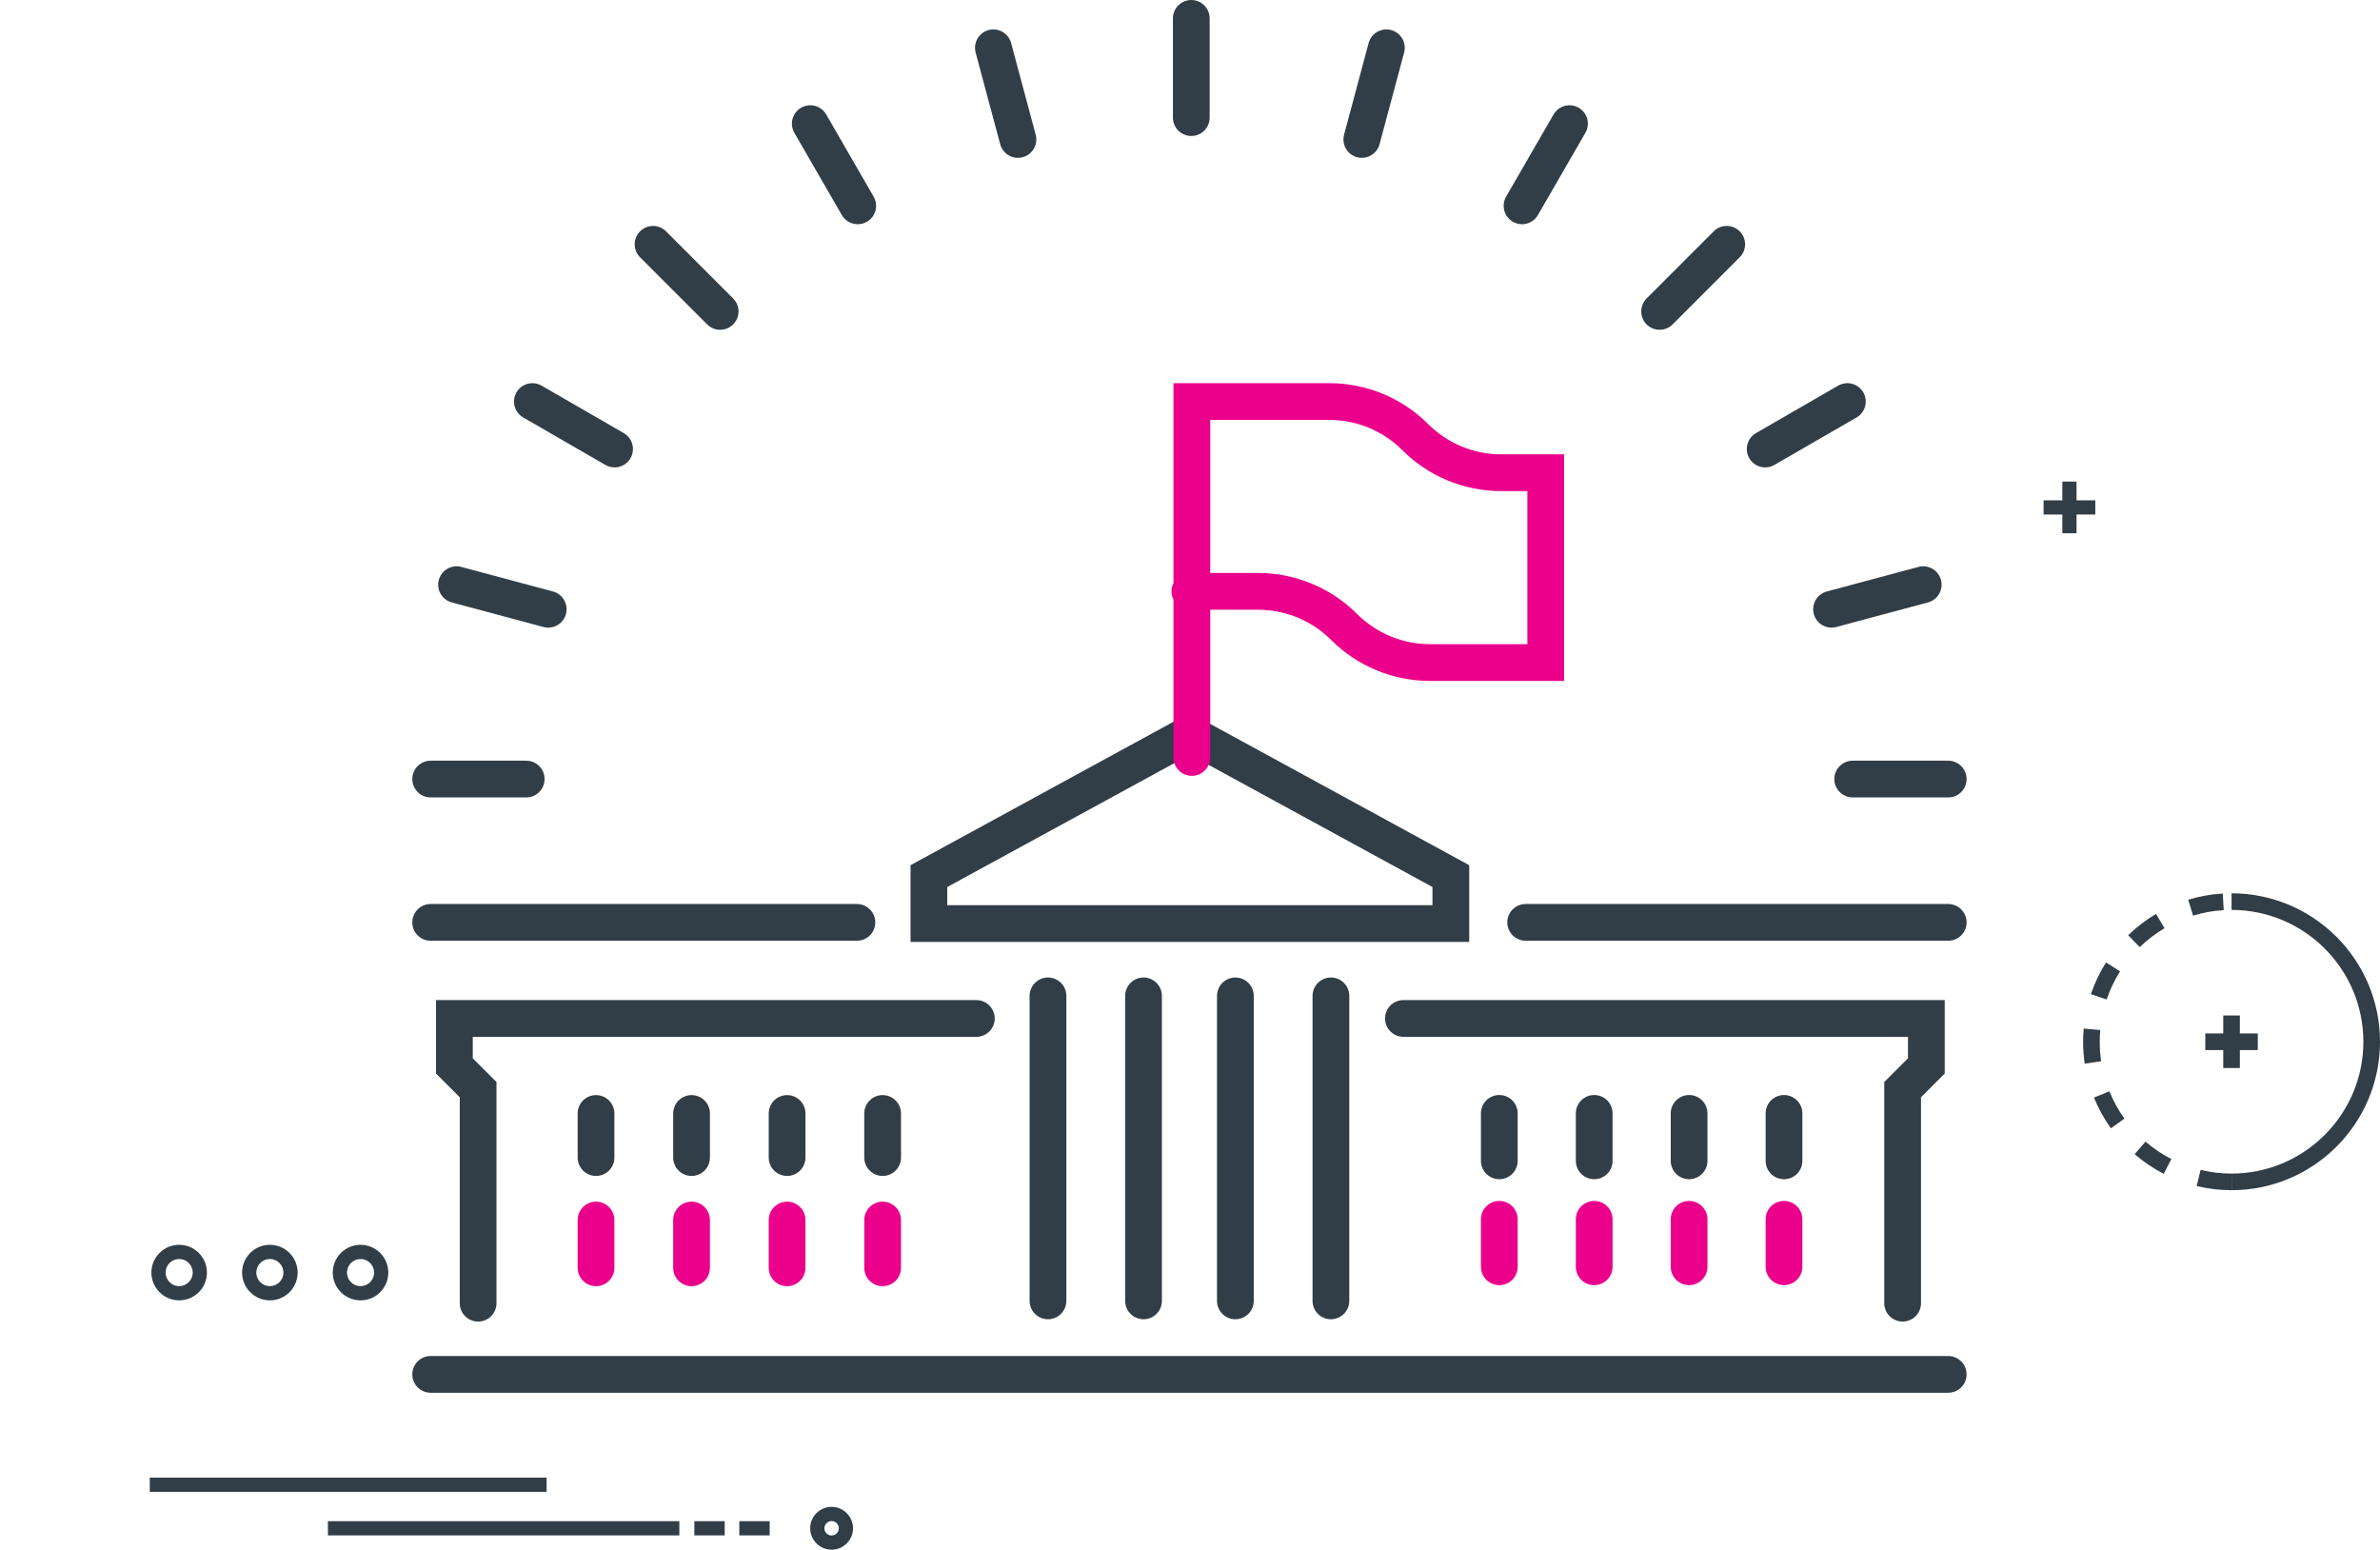 <?xml version="1.0" encoding="utf-8"?>
<!-- Generator: Adobe Illustrator 16.0.0, SVG Export Plug-In . SVG Version: 6.00 Build 0)  -->
<!DOCTYPE svg PUBLIC "-//W3C//DTD SVG 1.1//EN" "http://www.w3.org/Graphics/SVG/1.1/DTD/svg11.dtd">
<svg version="1.1" id="Layer_1" xmlns="http://www.w3.org/2000/svg" xmlns:xlink="http://www.w3.org/1999/xlink" x="0px" y="0px"
	 width="647.714px" height="421.709px" viewBox="0 0 647.714 421.709" enable-background="new 0 0 647.714 421.709"
	 xml:space="preserve">
<path id="Path_1" fill="none" stroke="#313E47" stroke-width="10" stroke-linecap="round" stroke-miterlimit="10" d="
	M130.121,354.629v-58.11l-6.457-6.457v-12.914h142.049"/>
<line id="Line_1" fill="none" stroke="#313E47" stroke-width="10" stroke-linecap="round" stroke-miterlimit="10" x1="285.207" y1="271" x2="285.207" y2="354"/>
<line id="Line_2" fill="none" stroke="#313E47" stroke-width="10" stroke-linecap="round" stroke-miterlimit="10" x1="311.207" y1="271" x2="311.207" y2="354"/>
<line id="Line_3" fill="none" stroke="#313E47" stroke-width="10" stroke-linecap="round" stroke-miterlimit="10" x1="336.207" y1="271" x2="336.207" y2="354"/>
<path id="Path_2" fill="none" stroke="#313E47" stroke-width="10" stroke-linecap="round" stroke-miterlimit="10" d="
	M381.935,277.147h142.32v12.914l-6.457,6.457v58.111"/>
<line id="Line_4" fill="none" stroke="#313E47" stroke-width="10" stroke-linecap="round" stroke-miterlimit="10" x1="362.207" y1="271" x2="362.207" y2="354"/>
<line id="Line_5" fill="none" stroke="#313E47" stroke-width="10" stroke-linecap="round" stroke-miterlimit="10" x1="240.207" y1="303" x2="240.207" y2="315"/>
<line id="Line_6" fill="none" stroke="#313E47" stroke-width="10" stroke-linecap="round" stroke-miterlimit="10" x1="214.207" y1="303" x2="214.207" y2="315"/>
<line id="Line_7" fill="none" stroke="#EB008B" stroke-width="10" stroke-linecap="round" stroke-miterlimit="10" x1="240.207" y1="332" x2="240.207" y2="345"/>
<line id="Line_8" fill="none" stroke="#EB008B" stroke-width="10" stroke-linecap="round" stroke-miterlimit="10" x1="214.207" y1="332" x2="214.207" y2="345"/>
<line id="Line_9" fill="none" stroke="#313E47" stroke-width="10" stroke-linecap="round" stroke-miterlimit="10" x1="188.207" y1="303" x2="188.207" y2="315"/>
<line id="Line_10" fill="none" stroke="#313E47" stroke-width="10" stroke-linecap="round" stroke-miterlimit="10" x1="162.207" y1="303" x2="162.207" y2="315"/>
<line id="Line_11" fill="none" stroke="#EB008B" stroke-width="10" stroke-linecap="round" stroke-miterlimit="10" x1="188.207" y1="332" x2="188.207" y2="345"/>
<line id="Line_12" fill="none" stroke="#EB008B" stroke-width="10" stroke-linecap="round" stroke-miterlimit="10" x1="162.207" y1="332" x2="162.207" y2="345"/>
<line id="Line_13" fill="none" stroke="#313E47" stroke-width="10" stroke-linecap="round" stroke-miterlimit="10" x1="117.207" y1="251" x2="233.207" y2="251"/>
<path id="Path_3" fill="none" stroke="#313E47" stroke-width="10" stroke-linecap="round" stroke-miterlimit="10" d="
	M394.847,251.321H252.799v-12.913l71.024-38.741l71.024,38.741V251.321z"/>
<line id="Line_14" fill="none" stroke="#313E47" stroke-width="10" stroke-linecap="round" stroke-miterlimit="10" x1="530.207" y1="251" x2="415.207" y2="251"/>
<line id="Line_15" fill="none" stroke="#313E47" stroke-width="10" stroke-linecap="round" stroke-miterlimit="10" x1="117.207" y1="374" x2="530.207" y2="374"/>
<path id="Path_4" fill="none" stroke="#EB008B" stroke-width="10" stroke-linecap="round" stroke-miterlimit="10" d="
	M324.361,206.124v-96.852h37.422c8.77-0.002,17.182,3.482,23.381,9.685l0,0c6.201,6.2,14.609,9.684,23.379,9.685h12.133v51.654
	h-31.5c-8.77-0.001-17.18-3.484-23.381-9.685l0,0c-6.201-6.2-14.609-9.684-23.379-9.685h-18.591"/>
<line id="Line_16" fill="none" stroke="#313E47" stroke-width="10" stroke-linecap="round" stroke-miterlimit="10" x1="324.207" y1="5" x2="324.207" y2="32"/>
<line id="Line_17" fill="none" stroke="#313E47" stroke-width="10" stroke-linecap="round" stroke-miterlimit="10" x1="270.347" y1="13.005" x2="277.032" y2="37.952"/>
<line id="Line_18" fill="none" stroke="#313E47" stroke-width="10" stroke-linecap="round" stroke-miterlimit="10" x1="220.515" y1="33.646" x2="233.429" y2="56.013"/>
<line id="Line_19" fill="none" stroke="#313E47" stroke-width="10" stroke-linecap="round" stroke-miterlimit="10" x1="177.724" y1="66.481" x2="195.986" y2="84.743"/>
<line id="Line_20" fill="none" stroke="#313E47" stroke-width="10" stroke-linecap="round" stroke-miterlimit="10" x1="144.889" y1="109.272" x2="167.256" y2="122.186"/>
<line id="Line_21" fill="none" stroke="#313E47" stroke-width="10" stroke-linecap="round" stroke-miterlimit="10" x1="124.248" y1="159.104" x2="149.195" y2="165.789"/>
<g id="Group_1" transform="translate(344 392.152)">
	
		<line id="Line_53" fill="none" stroke="#313E47" stroke-width="10" stroke-linecap="round" stroke-miterlimit="10" x1="-226.793" y1="-180.152" x2="-200.793" y2="-180.152"/>
	
		<line id="Line_54" fill="none" stroke="#313E47" stroke-width="10" stroke-linecap="round" stroke-miterlimit="10" x1="186.207" y1="-180.152" x2="160.207" y2="-180.152"/>
</g>
<line id="Line_22" fill="none" stroke="#313E47" stroke-width="10" stroke-linecap="round" stroke-miterlimit="10" x1="523.4" y1="159.104" x2="498.453" y2="165.789"/>
<line id="Line_23" fill="none" stroke="#313E47" stroke-width="10" stroke-linecap="round" stroke-miterlimit="10" x1="502.759" y1="109.272" x2="480.392" y2="122.186"/>
<line id="Line_24" fill="none" stroke="#313E47" stroke-width="10" stroke-linecap="round" stroke-miterlimit="10" x1="469.923" y1="66.481" x2="451.662" y2="84.743"/>
<line id="Line_25" fill="none" stroke="#313E47" stroke-width="10" stroke-linecap="round" stroke-miterlimit="10" x1="427.132" y1="33.646" x2="414.218" y2="56.013"/>
<line id="Line_26" fill="none" stroke="#313E47" stroke-width="10" stroke-linecap="round" stroke-miterlimit="10" x1="377.3" y1="13.005" x2="370.615" y2="37.952"/>
<line id="Line_27" fill="none" stroke="#313E47" stroke-width="10" stroke-linecap="round" stroke-miterlimit="10" x1="408.033" y1="302.976" x2="408.033" y2="315.89"/>
<line id="Line_28" fill="none" stroke="#313E47" stroke-width="10" stroke-linecap="round" stroke-miterlimit="10" x1="433.859" y1="302.976" x2="433.859" y2="315.89"/>
<line id="Line_29" fill="none" stroke="#EB008B" stroke-width="10" stroke-linecap="round" stroke-miterlimit="10" x1="408.033" y1="331.804" x2="408.033" y2="344.717"/>
<line id="Line_30" fill="none" stroke="#EB008B" stroke-width="10" stroke-linecap="round" stroke-miterlimit="10" x1="433.859" y1="331.804" x2="433.859" y2="344.717"/>
<line id="Line_31" fill="none" stroke="#313E47" stroke-width="10" stroke-linecap="round" stroke-miterlimit="10" x1="459.685" y1="302.976" x2="459.685" y2="315.89"/>
<line id="Line_32" fill="none" stroke="#313E47" stroke-width="10" stroke-linecap="round" stroke-miterlimit="10" x1="485.513" y1="302.976" x2="485.513" y2="315.89"/>
<line id="Line_33" fill="none" stroke="#EB008B" stroke-width="10" stroke-linecap="round" stroke-miterlimit="10" x1="459.685" y1="331.804" x2="459.685" y2="344.717"/>
<line id="Line_34" fill="none" stroke="#EB008B" stroke-width="10" stroke-linecap="round" stroke-miterlimit="10" x1="485.513" y1="331.804" x2="485.513" y2="344.717"/>
<g id="Group_2" transform="translate(793.709 423.083)">
	<g id="Group_91" transform="translate(0)">
		<g id="Group_87">
			<g id="Group_85" transform="translate(0 0.072)">
				<path id="Path_3260" fill="#313E47" d="M-186.391-99.275c-3.199,0-6.385-0.377-9.494-1.122l1.063-4.399
					c2.762,0.664,5.59,1,8.432,1V-99.275z M-204.846-103.726c-2.844-1.461-5.502-3.256-7.92-5.346l2.953-3.424
					c2.148,1.855,4.51,3.449,7.033,4.749L-204.846-103.726z M-219.221-116.119c-1.867-2.594-3.418-5.401-4.619-8.363l4.193-1.705
					c1.066,2.63,2.443,5.123,4.1,7.428L-219.221-116.119z M-226.36-133.711c-0.289-1.975-0.434-3.969-0.434-5.965
					c0-1.201,0.055-2.4,0.158-3.578l4.506,0.389c-0.09,1.055-0.141,2.117-0.141,3.193c0,1.773,0.129,3.545,0.385,5.3
					L-226.36-133.711z M-220.387-151.165l-4.289-1.452c1.027-3.027,2.408-5.924,4.117-8.626l3.826,2.411
					C-218.252-156.431-219.479-153.857-220.387-151.165L-220.387-151.165z M-211.381-165.422l-3.154-3.239
					c2.295-2.228,4.842-4.177,7.59-5.808l2.309,3.899c-2.443,1.444-4.709,3.172-6.746,5.147H-211.381z M-196.872-173.993
					l-1.322-4.329c3.059-0.934,6.217-1.497,9.408-1.678l0.262,4.514c-2.832,0.16-5.635,0.661-8.348,1.49V-173.993z"/>
			</g>
			<g id="Group_86" transform="translate(40.401)">
				<path id="Path_3261" fill="#313E47" d="M-226.792-99.203v-4.523c19.801-0.022,35.85-16.07,35.873-35.873
					c-0.021-19.805-16.068-35.855-35.873-35.881V-180c22.301,0.025,40.373,18.098,40.398,40.4
					C-186.419-117.299-204.491-99.227-226.792-99.203z"/>
			</g>
		</g>
		<g id="Group_90" transform="translate(33.252 33.253)">
			<g id="Group_88" transform="translate(0 4.885)">
				<rect id="Rectangle_251" x="-226.794" y="-179.999" fill="#313E47" width="14.295" height="4.522"/>
			</g>
			<g id="Group_89" transform="translate(4.886)">
				<rect id="Rectangle_252" x="-226.793" y="-180" fill="#313E47" width="4.523" height="14.294"/>
			</g>
		</g>
	</g>
</g>
<g id="Group_3" transform="translate(782.954 311.047)">
	<g id="Group_100" transform="translate(0 5.101)">
		<rect id="Rectangle_256" x="-226.792" y="-180" fill="#313E47" width="14.066" height="3.867"/>
	</g>
	<g id="Group_101" transform="translate(5.1)">
		<rect id="Rectangle_257" x="-226.793" y="-180" fill="#313E47" width="3.867" height="14.07"/>
	</g>
</g>
<g id="Group_4" transform="translate(447.282 590.051)">
	<path id="Path_3258" fill="#313E47" d="M-220.962-168.342c-3.218-0.002-5.827-2.608-5.831-5.827
		c0.002-3.22,2.611-5.829,5.831-5.831c3.219,0.004,5.827,2.612,5.831,5.831C-215.137-170.951-217.744-168.345-220.962-168.342z
		 M-220.962-176.133c-1.084,0.001-1.963,0.88-1.964,1.964c0.002,1.083,0.881,1.96,1.964,1.96c1.083,0,1.962-0.877,1.964-1.96
		C-218.998-175.253-219.878-176.132-220.962-176.133z"/>
</g>
<g id="Group_5" transform="translate(316.039 593.947)">
	<g id="Group_96">
		<rect id="Rectangle_253" x="-226.793" y="-180" fill="#313E47" width="95.64" height="3.867"/>
	</g>
	<g id="Group_97" transform="translate(99.72)">
		<rect id="Rectangle_254" x="-226.793" y="-180" fill="#313E47" width="8.262" height="3.867"/>
	</g>
	<g id="Group_98" transform="translate(111.959)">
		<rect id="Rectangle_255" x="-226.793" y="-180" fill="#313E47" width="8.262" height="3.867"/>
	</g>
</g>
<g id="Group_6" transform="translate(267.556 582.096)">
	<rect id="Rectangle_258" x="-226.793" y="-180" fill="#313E47" width="107.997" height="3.867"/>
</g>
<g id="Group_7" transform="translate(267.994 518.74)">
	<g id="Group_92">
		<path id="Path_3262" fill="#313E47" d="M-219.233-164.882c-4.173-0.004-7.555-3.385-7.56-7.559c0.004-4.174,3.386-7.556,7.56-7.56
			c4.173,0.005,7.555,3.387,7.559,7.56C-211.679-168.267-215.06-164.885-219.233-164.882z M-219.233-176.134
			c-2.038,0.004-3.689,1.656-3.693,3.693c0.004,2.038,1.655,3.689,3.693,3.693c2.038-0.004,3.689-1.655,3.693-3.693
			C-215.544-174.477-217.195-176.13-219.233-176.134z"/>
	</g>
	<g id="Group_93" transform="translate(24.682)">
		<path id="Path_3263" fill="#313E47" d="M-219.233-164.882c-4.173-0.004-7.555-3.385-7.56-7.559c0.004-4.174,3.387-7.556,7.56-7.56
			c4.173,0.004,7.556,3.386,7.56,7.56C-211.678-168.266-215.06-164.885-219.233-164.882z M-219.233-176.134
			c-2.038,0.004-3.689,1.655-3.693,3.693c0.004,2.038,1.655,3.689,3.693,3.693c2.038-0.004,3.689-1.655,3.693-3.693
			C-215.544-174.477-217.195-176.13-219.233-176.134z"/>
	</g>
	<g id="Group_94" transform="translate(49.359)">
		<path id="Path_3264" fill="#313E47" d="M-219.233-164.882c-4.173-0.004-7.555-3.385-7.56-7.559c0.004-4.174,3.387-7.556,7.56-7.56
			c4.173,0.004,7.556,3.386,7.56,7.56C-211.678-168.266-215.06-164.885-219.233-164.882z M-219.233-176.134
			c-2.038,0.004-3.689,1.655-3.693,3.693c0.004,2.038,1.655,3.689,3.693,3.693c2.038-0.004,3.689-1.655,3.693-3.693
			C-215.544-174.477-217.195-176.13-219.233-176.134z"/>
	</g>
</g>
</svg>
